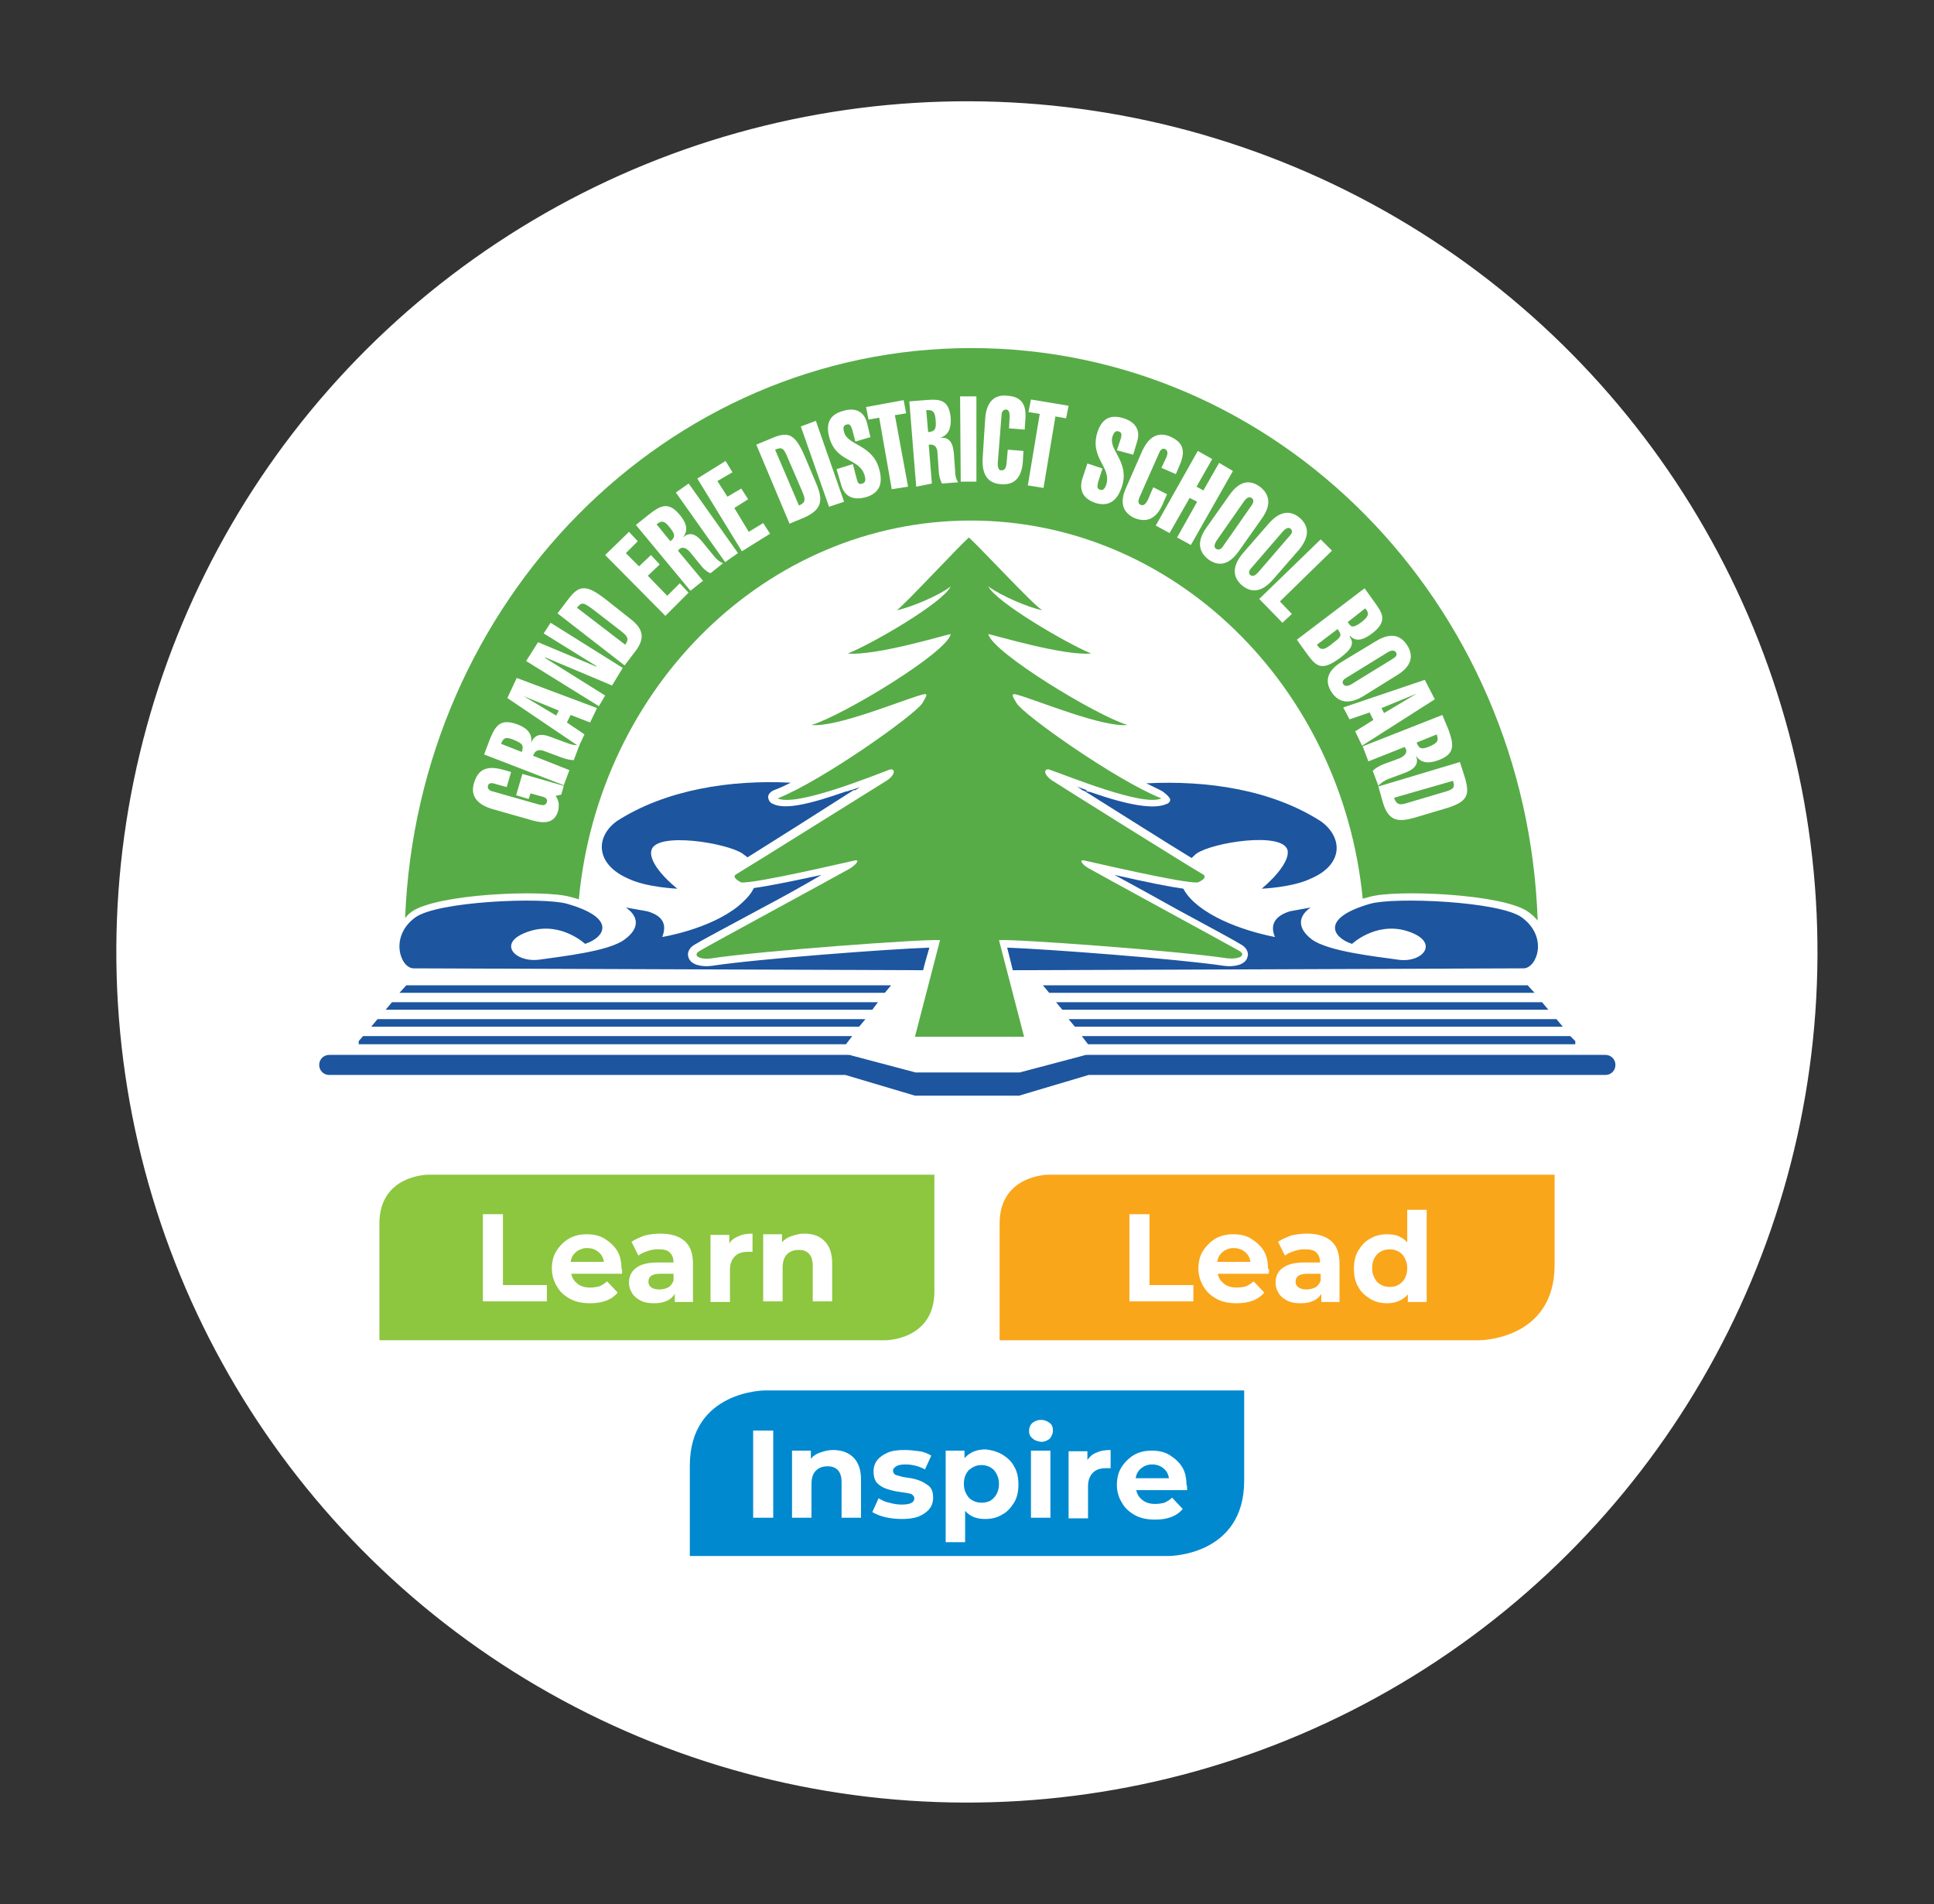 <?xml version="1.0" encoding="utf-8"?>
<!-- Generator: Adobe Illustrator 25.4.1, SVG Export Plug-In . SVG Version: 6.00 Build 0)  -->
<svg version="1.1" id="Layer_1" xmlns="http://www.w3.org/2000/svg" xmlns:xlink="http://www.w3.org/1999/xlink" x="0px" y="0px"
	 viewBox="0 0 308.4 303.6" style="enable-background:new 0 0 308.4 303.6;" xml:space="preserve">
<rect x="0" y="0" width="308.4" height="303.6" fill="#333333" stroke="none"/>
<style type="text/css">
	.st0{fill:#FFFFFF;}
	.st1{fill:none;stroke:#FFFFFF;stroke-width:5.698;}
	.st2{fill:#57AC47;}
	.st3{fill:#1D559F;}
	.st4{fill:#8DC63F;}
	.st5{fill:#FAA61A;}
	.st6{fill:#0089CF;}
</style>
<g>
	<g>
		<path class="st0" d="M154.2,284.6c73.4,0,132.8-59.5,132.8-132.8c0-73.4-59.5-132.8-132.8-132.8S21.4,78.4,21.4,151.8
			C21.4,225.1,80.8,284.6,154.2,284.6"/>
		
			<ellipse transform="matrix(0.998 -6.151057e-02 6.151057e-02 0.998 -9.044 9.772)" class="st1" cx="154.2" cy="151.8" rx="132.8" ry="132.8"/>
	</g>
	<g>
		<path class="st2" d="M154.5,85.7c1.9,1.7,10.3,10.8,11.7,11.6c-2.1-0.4-6.6-2.3-8.6-3.8c1.2,2.5,12.5,9.1,16.4,10.7
			c-4.4,0.4-15.3-2.9-16.4-3.1c0.6,2.9,17.2,13,22.2,14.5c-4,0.4-14.3-3.9-17.5-4.8c-1.3-0.4-0.8,0.3-0.2,1.3
			c1.1,1.9,16,12.4,23.1,15.2c-2.9,1.4-15.2-3.7-17.9-4.6c-0.8-0.2-1,0.7,0.4,1.7c0.9,0.6,21.8,13.7,24.1,15c1,0.6-0.8,1.3-0.8,1.3
			c-2.3,0.2-17.1-3.3-18.1-3.5c-1-0.2-0.2,0.8,0.8,1.3c1,0.6,22.5,12.3,23.9,13.1c1.3,0.8-0.2,1.4-1.9,1.2
			c-7.9-1.2-33.9-3.1-36.4-2.9l4,15.4h-8.8h0.2h-8.8l4-15.4c-2.5-0.2-28.5,1.7-36.4,2.9c-1.7,0.3-3.3-0.4-1.9-1.2
			c1.3-0.8,22.9-12.5,23.9-13.1c1-0.6,1.7-1.5,0.8-1.3c-1,0.2-15.8,3.7-18.1,3.5c0,0-1.7-0.8-0.8-1.3c2.2-1.3,23.1-14.4,24.1-15
			c1.4-1,1.2-1.9,0.4-1.7c-2.7,1-15,6-17.9,4.6c7.1-2.8,21.9-13.3,23.1-15.2c0.6-1.1,1.1-1.7-0.2-1.3c-3.2,0.9-13.5,5.2-17.5,4.8
			c5-1.5,21.7-11.6,22.2-14.5c-1.1,0.2-12,3.5-16.4,3.1c3.8-1.5,15.2-8.1,16.4-10.7c-1.9,1.5-6.5,3.4-8.6,3.8
			C144.2,96.5,152.6,87.4,154.5,85.7"/>
		<path class="st2" d="M65.6,145.4c4-2.9,21.1-3.6,25.3-2.4c0.5,0.1,1,0.3,1.4,0.4c3.2-33.9,30-60.4,62.5-60.4
			c32.4,0,59.2,26.5,62.5,60.3c0.4-0.1,0.7-0.2,1.1-0.3c4.1-1.2,21.3-0.5,25.3,2.4c0.6,0.4,1.1,0.9,1.5,1.4
			c-1.7-50.8-41.5-91.3-90.3-91.3c-48.6,0-88.3,40.3-90.3,90.9C64.9,146,65.2,145.7,65.6,145.4"/>
		<path class="st3" d="M137.1,125.5c-0.5,0.2-1,0.4-1.5,0.5l0,0c-0.3,0.1-0.5,0.2-0.7,0.2c-6,2.1-9.7,2.9-11.6,2c0,0-0.7-0.2-0.8-1
			c-0.1-0.8,0.9-1.2,0.9-1.2c0.8-0.3,1.7-0.7,2.7-1.2c-9.6-0.5-19.9,1.1-27.7,6.1c-3.5,2.5-3.5,6.9,1.8,9.2c2.9,1.4,7.8,1.6,7.8,1.6
			c-2.7-2.2-4.6-4.7-4.1-6.2c0.9-2.9,12-1.1,14.5,0.6c0.3,0.2,0.5,0.4,0.8,0.6c4-2.5,11.9-7.5,16.9-10.7c0,0,0.1,0,0.2,0
			C136.4,126,136.7,125.8,137.1,125.5"/>
		<path class="st3" d="M113.5,154c-1.5,0.2-3.3-0.1-3.7-1.3c0-0.1-0.1-0.3-0.1-0.5c0-0.4,0.2-1.1,1.1-1.6c0.6-0.4,5.1-2.8,10.3-5.6
			c3.4-1.8,7.2-3.9,9.9-5.5c-5.1,1.1-8.6,1.8-10.8,2.1c-0.4,0.9-1.2,1.8-2.5,2.9c-4.6,3.7-12.1,4.9-12.1,4.9
			c0.5-1.3,0.8-3.2-2.4-4.1l-3.4-0.6c1.9,1.3,2.4,3.2-0.2,5.1c-2.5,1.9-10.1,2.7-13.5,3.2c-4.1,0.6-7.2-2.9-1.4-4.6
			c4.9-1.4,8.6,2.1,8.6,2.1c3.1-1,5.2-4.1-2.9-6.4c-3.9-1.1-20.7-0.4-24.2,2.2c-4.1,3-2.4,8-0.3,8.1l81.3,0.3c0.4-1.6,0.8-2.9,1-3.6
			C142,151.3,120.7,152.9,113.5,154"/>
		<path class="st3" d="M242.7,146.3c-3.5-2.6-20.3-3.3-24.2-2.2c-8,2.3-6,5.4-2.9,6.4c0,0,3.7-3.5,8.6-2.1c5.7,1.7,2.7,5.3-1.4,4.6
			c-3.5-0.5-11-1.3-13.6-3.2c-2.5-1.9-2.1-3.8-0.2-5.1l-3.3,0.6c-3.2,1-2.9,2.9-2.4,4.1c0,0-7.5-1.3-12.1-4.9c-1.3-1-2.1-2-2.5-2.8
			c-2.2-0.3-5.7-1-11-2.2c2.8,1.5,6.6,3.6,10,5.5c5.2,2.8,9.6,5.2,10.2,5.6c0.9,0.5,1.1,1.2,1.1,1.6c0,0.2-0.1,0.4-0.1,0.5
			c-0.4,1.2-2.2,1.5-3.7,1.3c-7.3-1.1-28.6-2.7-34.6-2.9c0.2,0.7,0.5,2,0.9,3.6l81.5-0.3C245.1,154.3,246.9,149.4,242.7,146.3"/>
		<path class="st3" d="M210.7,131c-7.9-5.1-18.2-6.6-27.9-6.1c1,0.5,2.3,1.1,2.6,1.3c0,0,1.3,0.9,1.2,1.4c-0.1,0.5-0.6,0.6-0.6,0.6
			c-2,0.9-6.1,0.2-12.1-1.9c-0.1,0-0.5-0.1-0.8-0.2c0.1,0,0.2,0,0.2-0.1c-0.5-0.2-1.1-0.4-1.6-0.6c0.4,0.2,0.7,0.5,1.1,0.7
			c0,0,0.1,0,0.1,0c5.1,3.2,13,8.2,17.1,10.7c0.3-0.2,0.5-0.5,0.8-0.7c2.6-1.8,13.6-3.5,14.5-0.6c0.4,1.5-1.5,4-4.1,6.2
			c0,0,4.9-0.2,7.8-1.6C214.2,137.9,214.2,133.6,210.7,131"/>
		<polygon class="st3" points="141.1,158.3 142.1,157.1 64.8,157.1 63.7,158.3 		"/>
		<polygon class="st3" points="61.5,161 139.1,161 140,159.8 62.5,159.8 		"/>
		<polygon class="st3" points="59.2,163.7 137,163.7 138,162.5 60.2,162.5 		"/>
		<polygon class="st3" points="57.9,165.2 57.2,166 57.2,166.5 134.9,166.5 135.9,165.2 		"/>
		<path class="st3" d="M154.2,174.7h8.3l11.1-3.3H256c0.9,0,1.6-0.7,1.6-1.6c0-0.9-0.7-1.6-1.6-1.6h-82.6c-0.2,0-0.4,0-0.6,0.1
			l-10.2,2.7h-8.3h0h-8.3l-10.2-2.7c-0.2-0.1-0.4-0.1-0.6-0.1H52.5c-0.9,0-1.6,0.7-1.6,1.6c0,0.9,0.7,1.6,1.6,1.6h82.3l11.1,3.3
			H154.2L154.2,174.7z"/>
		<polygon class="st3" points="167.3,158.3 166.3,157.1 243.6,157.1 244.7,158.3 		"/>
		<polygon class="st3" points="246.9,161 169.4,161 168.4,159.8 245.9,159.8 		"/>
		<polygon class="st3" points="249.2,163.7 171.4,163.7 170.4,162.5 248.2,162.5 		"/>
		<polygon class="st3" points="250.4,165.2 251.2,166 251.2,166.5 173.5,166.5 172.5,165.2 		"/>
		<path class="st0" d="M88.6,126.9c0.3,0.4,0.4,0.8,0.5,1.2c0,0.4,0,0.8-0.1,1.2c-0.5,1.6-1.6,2.3-4.5,1.4l-6-1.7
			c-3-0.9-3.4-2.6-2.9-4.2c0.6-2,1.9-2.8,4.5-2.1l1.4,0.4l-0.7,2.4l-1.8-0.5c-0.5-0.2-1.1-0.2-1.2,0.3c-0.1,0.5,0.3,0.8,0.8,0.9
			l7.4,2.1c0.5,0.1,1,0.2,1.2-0.4c0.2-0.5-0.3-0.8-0.8-0.9l-1.8-0.5l-0.3,0.9l-2-0.6l1-3.4l6.6,1.9l-0.4,1.4L88.6,126.9z"/>
		<path class="st0" d="M79.9,118.6c0.4-1.1,0.9-1.1,2.1-0.6c1.2,0.5,1.6,0.8,1.2,1.9L79.9,118.6z M90.8,122.8l-5.8-2.3l0.2-0.4
			c0.2-0.4,0.8-0.7,1.7-0.3l2.7,1c0.5,0.2,1.3,0.4,1.9,0.4l0.9-2.4c-0.6,0.1-1.4-0.1-1.9-0.3l-2.7-1c-1.8-0.7-2.6-0.2-3.1,0.9l0,0
			c0.2-1.4-0.6-2.3-2.2-2.9c-2.7-1-3.5,0.2-4.4,2.4l-0.9,2.4l12.7,4.9L90.8,122.8z"/>
		<path class="st0" d="M88.7,114.1l-5.2-3.1l0,0l5.6,2.3L88.7,114.1z M80.9,111.3l11.4,7.7l0.9-1.9l-2.8-1.9l0.6-1.2l3.1,1.2
			l1.1-2.3l-12.8-4.8L80.9,111.3z"/>
		<polygon class="st0" points="83.9,105.4 85.8,102.4 95.1,106.3 95.1,106.2 86.7,101 87.8,99.3 99.3,106.5 97.6,109.3 86.9,104.8 
			86.9,104.9 96.5,110.9 95.5,112.6 		"/>
		<path class="st0" d="M92,96.9c0.8-1,1.1-0.8,2.6,0.3l4.4,3.4c1,0.8,1.4,1.2,0.7,2.2L92,96.9z M99.6,106.1l1.6-2.1
			c2-2.5,1.1-4-0.9-5.5l-3.8-3c-3.2-2.5-4.3-2.1-6,0.2l-1.6,2.1L99.6,106.1z"/>
		<polygon class="st0" points="106.1,98.2 96.5,88.5 100.3,84.8 101.7,86.3 99.8,88.2 101.9,90.3 103.8,88.5 105.2,90 103.3,91.8 
			106.4,95 108.4,93 109.8,94.5 		"/>
		<path class="st0" d="M104.7,83.6c0.9-0.7,1.3-0.5,2.1,0.5c0.8,1,1,1.5,0.1,2.2L104.7,83.6z M112.1,92.6l-4-4.8l0.3-0.3
			c0.4-0.3,1-0.2,1.6,0.5l1.8,2.2c0.3,0.4,0.9,1,1.5,1.2l2-1.6c-0.6-0.2-1.2-0.8-1.5-1.2l-1.8-2.2c-1.2-1.5-2.2-1.5-3.1-0.7l0,0
			c0.9-1.1,0.6-2.3-0.5-3.6c-1.8-2.2-3.1-1.5-5,0l-2,1.6l8.7,10.5L112.1,92.6z"/>
		
			<rect x="111.5" y="76.6" transform="matrix(0.816 -0.578 0.578 0.816 -27.486 80.476)" class="st0" width="2.5" height="13.6"/>
		<polygon class="st0" points="118.3,87.9 111.2,76.3 115.7,73.5 116.8,75.3 114.4,76.7 116,79.2 118.2,77.9 119.3,79.6 117.1,81 
			119.4,84.8 121.7,83.4 122.8,85.1 		"/>
		<path class="st0" d="M123.6,71.7c1.2-0.5,1.4-0.2,2.1,1.5l2.2,5.1c0.5,1.2,0.7,1.8-0.5,2.3L123.6,71.7z M125.9,83.5l2.4-1
			c2.9-1.3,2.9-2.9,1.9-5.3l-1.9-4.5c-1.6-3.7-2.7-3.9-5.3-2.8l-2.4,1L125.9,83.5z"/>
		<polygon class="st0" points="132.2,80.8 127.7,68 130.1,67.1 134.6,80 		"/>
		<path class="st0" d="M136.4,70.4l-0.5-1.9c-0.2-0.6-0.4-1-0.9-0.8c-0.5,0.1-0.6,0.5-0.4,1.2c0.6,2.2,4.5,1.9,5.6,5.9
			c0.7,2.5-0.1,3.9-2.2,4.5c-1.6,0.4-3.3,0.2-3.9-2.1l-0.7-2.4L136,74l0.6,2.3c0.2,0.8,0.4,1,0.9,0.8c0.4-0.1,0.6-0.4,0.4-1.2
			c-0.8-3-4.6-2-5.7-6.3c-0.6-2.4,0.4-3.6,2.3-4.1c1.7-0.5,3.3-0.1,3.8,2.1l0.5,2.1L136.4,70.4z"/>
		<polygon class="st0" points="138.5,66.9 138.1,64.9 144.1,63.8 144.5,65.9 142.7,66.2 144.8,77.6 142.2,78 140.2,66.6 		"/>
		<path class="st0" d="M147.7,65.4c1.2-0.1,1.4,0.4,1.5,1.6c0.1,1.3,0,1.8-1.2,1.9L147.7,65.4z M148.6,77.1l-0.5-6.2l0.4,0
			c0.5,0,1,0.4,1,1.4l0.2,2.9c0,0.5,0.2,1.3,0.5,1.9l2.6-0.2c-0.4-0.5-0.5-1.3-0.5-1.9l-0.2-2.8c-0.2-1.9-0.9-2.5-2.2-2.4l0,0
			c1.4-0.4,1.8-1.6,1.7-3.2c-0.3-2.9-1.7-3-4.1-2.8l-2.5,0.2l1.1,13.6L148.6,77.1z"/>
		<polygon class="st0" points="153.2,76.8 153.1,63.2 155.7,63.2 155.7,76.8 		"/>
		<path class="st0" d="M163.2,71.9l-0.1,1.8c-0.2,2.5-1.4,3.7-3.5,3.5c-1.7-0.1-3.1-1.1-2.9-4.2l0.4-6.2c0.2-3.1,1.8-3.9,3.5-3.7
			c1.8,0.1,3.2,0.9,2.9,3.9l-0.1,1.5l-2.5-0.2l0.1-1.9c0-0.6-0.1-1.1-0.6-1.1c-0.5,0-0.7,0.5-0.7,1l-0.6,7.6c0,0.6,0.1,1.1,0.6,1.1
			c0.6,0,0.7-0.5,0.8-1l0.2-2.3L163.2,71.9z"/>
		<polygon class="st0" points="164,65.7 164.4,63.7 170.4,64.7 170,66.7 168.3,66.4 166.4,77.8 163.9,77.4 165.8,66 		"/>
		<path class="st0" d="M178.1,71.8l0.6-1.8c0.2-0.6,0.2-1.1-0.3-1.2c-0.5-0.2-0.8,0.2-1,0.8c-0.7,2.2,2.8,4,1.5,8
			c-0.8,2.4-2.2,3.2-4.2,2.6c-1.5-0.5-2.8-1.6-2.1-3.9l0.8-2.4l2.4,0.8l-0.7,2.2c-0.2,0.8-0.1,1,0.3,1.2c0.4,0.1,0.7,0,1-0.8
			c0.9-2.9-2.7-4.2-1.4-8.4c0.8-2.4,2.3-2.8,4.2-2.2c1.6,0.5,2.8,1.7,2.1,3.8l-0.6,2L178.1,71.8z"/>
		<path class="st0" d="M186.1,78.8l-0.7,1.6c-1,2.3-2.5,3-4.5,2.2c-1.5-0.7-2.6-2.1-1.3-4.9l2.5-5.7c1.3-2.9,3-3,4.5-2.4
			c1.7,0.8,2.7,1.9,1.5,4.6l-0.6,1.4l-2.3-1l0.8-1.7c0.2-0.5,0.3-1-0.2-1.3c-0.5-0.2-0.8,0.2-1,0.7l-3.1,7c-0.2,0.5-0.3,1,0.2,1.2
			c0.5,0.2,0.8-0.2,1.1-0.7l0.9-2.1L186.1,78.8z"/>
		<polygon class="st0" points="184.3,83.8 191,71.9 193.3,73.2 190.8,77.6 191.9,78.2 194.4,73.8 196.6,75.1 189.9,86.9 187.7,85.7 
			190.9,80 189.7,79.4 186.5,85 		"/>
		<path class="st0" d="M198.4,79.9c0.3-0.4,0.7-0.8,1.2-0.5c0.4,0.3,0.3,0.8-0.1,1.3l-4.4,6.3c-0.3,0.5-0.7,0.8-1.2,0.5
			c-0.4-0.3-0.2-0.8,0.1-1.3L198.4,79.9z M201.2,82.7c1.8-2.5,1-4.1-0.3-5.1c-1.4-1-3.1-1.2-4.9,1.4l-3.6,5.1
			c-1.8,2.5-1,4.1,0.3,5.1c1.4,1,3.1,1.2,4.9-1.4L201.2,82.7z"/>
		<path class="st0" d="M204.6,84.7c0.4-0.4,0.8-0.7,1.2-0.4c0.4,0.4,0.2,0.8-0.2,1.2l-5,5.8c-0.4,0.4-0.8,0.7-1.2,0.4
			c-0.4-0.3-0.2-0.8,0.2-1.2L204.6,84.7z M207.1,87.7c2-2.4,1.4-4,0.2-5.1c-1.3-1.1-3-1.4-5,0.9l-4.1,4.7c-2,2.4-1.4,4-0.2,5.1
			c1.3,1.1,3,1.4,5-0.9L207.1,87.7z"/>
		<polygon class="st0" points="200.8,95.5 210.6,86 212.4,87.8 204.1,95.9 206,97.9 204.5,99.3 		"/>
		<path class="st0" d="M213.3,100.3c0.6,0.9,0.8,1.1-0.7,2.2c-1.1,0.9-1.9,1.5-2.6,0.3L213.3,100.3z M206.8,102l1.5,2.1
			c1.6,2.2,2.4,3,5.4,0.8c1.4-1.1,2.5-2.1,1.5-3.4l0.1-0.1c1,1.1,2.3,0.5,3.5-0.4c2.6-2,1.6-3.3,0.3-5.1l-1.5-2.1L206.8,102z
			 M217.7,97c0.8,0.9,0.4,1.4-0.6,2.2c-1.6,1.2-1.7,0.6-2.2,0L217.7,97z"/>
		<path class="st0" d="M221.3,104c0.5-0.3,1-0.4,1.3,0c0.3,0.5-0.1,0.8-0.6,1.1l-6.5,4c-0.5,0.3-1,0.4-1.3,0
			c-0.3-0.5,0.1-0.8,0.6-1.1L221.3,104z M222.7,107.7c2.7-1.6,2.6-3.4,1.7-4.8c-0.9-1.4-2.4-2.3-5.1-0.6l-5.3,3.2
			c-2.7,1.6-2.6,3.4-1.7,4.8c0.9,1.4,2.4,2.3,5.1,0.7L222.7,107.7z"/>
		<path class="st0" d="M220.3,112.9l5.6-2.3l0,0l-5.2,3.1L220.3,112.9z M227.2,108.4l-13,4.4l1,1.9l3.2-1.1l0.6,1.2l-2.9,1.8
			l1.1,2.3l11.6-7.4L227.2,108.4z"/>
		<path class="st0" d="M229.1,117.1c0.4,1.1,0,1.4-1.1,1.9c-1.2,0.5-1.7,0.5-2.1-0.6L229.1,117.1z M218.2,121.4l5.8-2.3l0.2,0.4
			c0.2,0.4-0.1,1-1,1.4l-2.7,1c-0.5,0.2-1.2,0.6-1.6,1l0.9,2.4c0.4-0.5,1.1-0.9,1.6-1.1l2.7-1c1.8-0.7,2.1-1.6,1.7-2.7l0,0
			c0.8,1.2,2,1.3,3.6,0.7c2.7-1,2.4-2.5,1.6-4.8L230,114l-12.7,5L218.2,121.4z"/>
		<path class="st0" d="M231.7,124.5c0.4,1.2,0,1.4-1.8,1.9l-5.4,1.6c-1.2,0.4-1.8,0.4-2.2-0.8L231.7,124.5z M219.8,125.4l0.7,2.5
			c0.9,3.1,2.5,3.2,5,2.5l4.7-1.4c3.9-1.1,4.2-2.2,3.4-5l-0.8-2.5L219.8,125.4z"/>
	</g>
	<g>
		<path class="st4" d="M68.3,187.3c0,0-7.8,0-7.8,7.8v18.6h80.7c0,0,7.8,0,7.8-7.8v-18.6H68.3z"/>
	</g>
	<g>
		<path class="st0" d="M77,193.6h3.2v11.3h7v2.6H77V193.6z"/>
		<path class="st0" d="M99.2,203.1h-8.1c0.1,0.7,0.5,1.2,1,1.6c0.5,0.4,1.2,0.6,2,0.6c0.6,0,1.1-0.1,1.5-0.2
			c0.4-0.2,0.8-0.4,1.2-0.8l1.7,1.8c-1,1.2-2.5,1.7-4.4,1.7c-1.2,0-2.3-0.2-3.2-0.7c-0.9-0.5-1.6-1.1-2.1-2
			c-0.5-0.8-0.8-1.8-0.8-2.8c0-1,0.2-2,0.7-2.8c0.5-0.8,1.2-1.5,2-2c0.9-0.5,1.8-0.7,2.9-0.7c1,0,2,0.2,2.8,0.7
			c0.8,0.5,1.5,1.1,2,1.9c0.5,0.8,0.7,1.8,0.7,2.9C99.2,202.3,99.2,202.6,99.2,203.1z M91.9,199.6c-0.5,0.4-0.8,0.9-0.9,1.6h5.3
			c-0.1-0.7-0.4-1.2-0.9-1.6c-0.5-0.4-1.1-0.6-1.8-0.6C93,199,92.4,199.2,91.9,199.6z"/>
		<path class="st0" d="M109.2,197.9c0.9,0.8,1.3,2,1.3,3.6v6.1h-2.9v-1.3c-0.6,1-1.7,1.5-3.3,1.5c-0.8,0-1.5-0.1-2.1-0.4
			c-0.6-0.3-1.1-0.7-1.4-1.2c-0.3-0.5-0.5-1-0.5-1.7c0-1,0.4-1.8,1.1-2.3c0.7-0.6,1.9-0.9,3.5-0.9h2.5c0-0.7-0.2-1.2-0.6-1.6
			c-0.4-0.4-1-0.5-1.9-0.5c-0.6,0-1.1,0.1-1.7,0.3c-0.6,0.2-1,0.4-1.4,0.7l-1.1-2.2c0.6-0.4,1.3-0.7,2.1-1c0.8-0.2,1.7-0.3,2.5-0.3
			C107,196.7,108.3,197.1,109.2,197.9z M106.5,205.3c0.4-0.2,0.7-0.6,0.9-1.1v-1.1h-2.1c-1.3,0-1.9,0.4-1.9,1.3
			c0,0.4,0.2,0.7,0.5,0.9c0.3,0.2,0.7,0.3,1.3,0.3C105.6,205.6,106.1,205.5,106.5,205.3z"/>
		<path class="st0" d="M117.8,197.1c0.6-0.3,1.4-0.4,2.2-0.4v2.9c-0.3,0-0.6,0-0.7,0c-0.9,0-1.6,0.2-2.1,0.7
			c-0.5,0.5-0.8,1.2-0.8,2.2v5.1h-3.1v-10.7h3v1.4C116.6,197.7,117.1,197.4,117.8,197.1z"/>
		<path class="st0" d="M131.5,197.9c0.8,0.8,1.2,2,1.2,3.5v6.1h-3.1v-5.7c0-0.8-0.2-1.5-0.6-1.9c-0.4-0.4-0.9-0.6-1.6-0.6
			c-0.8,0-1.4,0.2-1.9,0.7c-0.5,0.5-0.7,1.2-0.7,2.2v5.3h-3.1v-10.7h3v1.3c0.4-0.5,0.9-0.8,1.5-1c0.6-0.2,1.3-0.4,2-0.4
			C129.7,196.7,130.7,197.1,131.5,197.9z"/>
	</g>
	<g>
		<path class="st5" d="M167.2,187.3c0,0-7.8,0-7.8,7.8v18.6h76.5c0,0,12,0,12-12v-14.4H167.2z"/>
	</g>
	<g>
		<path class="st0" d="M180.1,193.6h3.2v11.3h7v2.6h-10.2V193.6z"/>
		<path class="st0" d="M202.3,203.1h-8.1c0.1,0.7,0.5,1.2,1,1.6c0.5,0.4,1.2,0.6,2,0.6c0.6,0,1.1-0.1,1.5-0.2
			c0.4-0.2,0.8-0.4,1.2-0.8l1.7,1.8c-1,1.2-2.5,1.7-4.4,1.7c-1.2,0-2.3-0.2-3.2-0.7c-0.9-0.5-1.6-1.1-2.1-2
			c-0.5-0.8-0.8-1.8-0.8-2.8c0-1,0.2-2,0.7-2.8c0.5-0.8,1.2-1.5,2-2c0.9-0.5,1.8-0.7,2.9-0.7c1,0,2,0.2,2.8,0.7
			c0.8,0.5,1.5,1.1,2,1.9c0.5,0.8,0.7,1.8,0.7,2.9C202.4,202.3,202.4,202.6,202.3,203.1z M195,199.6c-0.5,0.4-0.8,0.9-0.9,1.6h5.3
			c-0.1-0.7-0.4-1.2-0.9-1.6c-0.5-0.4-1.1-0.6-1.8-0.6C196.1,199,195.5,199.2,195,199.6z"/>
		<path class="st0" d="M212.3,197.9c0.9,0.8,1.3,2,1.3,3.6v6.1h-2.9v-1.3c-0.6,1-1.7,1.5-3.3,1.5c-0.8,0-1.5-0.1-2.1-0.4
			c-0.6-0.3-1.1-0.7-1.4-1.2c-0.3-0.5-0.5-1-0.5-1.7c0-1,0.4-1.8,1.1-2.3c0.8-0.6,1.9-0.9,3.5-0.9h2.5c0-0.7-0.2-1.2-0.6-1.6
			c-0.4-0.4-1-0.5-1.9-0.5c-0.6,0-1.1,0.1-1.7,0.3c-0.6,0.2-1,0.4-1.4,0.7l-1.1-2.2c0.6-0.4,1.3-0.7,2.1-1c0.8-0.2,1.7-0.3,2.5-0.3
			C210.1,196.7,211.4,197.1,212.3,197.9z M209.7,205.3c0.4-0.2,0.7-0.6,0.9-1.1v-1.1h-2.1c-1.3,0-1.9,0.4-1.9,1.3
			c0,0.4,0.2,0.7,0.5,0.9c0.3,0.2,0.7,0.3,1.3,0.3C208.8,205.6,209.2,205.5,209.7,205.3z"/>
		<path class="st0" d="M227.5,192.8v14.8h-3v-1.2c-0.8,0.9-1.9,1.4-3.3,1.4c-1,0-1.9-0.2-2.7-0.7c-0.8-0.5-1.5-1.1-1.9-1.9
			c-0.5-0.8-0.7-1.8-0.7-2.9c0-1.1,0.2-2.1,0.7-2.9c0.5-0.8,1.1-1.5,1.9-1.9c0.8-0.5,1.7-0.7,2.7-0.7c1.4,0,2.4,0.4,3.2,1.3v-5.2
			H227.5z M223.6,204.4c0.5-0.5,0.8-1.3,0.8-2.2c0-0.9-0.3-1.6-0.8-2.2c-0.5-0.5-1.2-0.8-2-0.8c-0.8,0-1.5,0.3-2,0.8
			c-0.5,0.5-0.8,1.3-0.8,2.2c0,0.9,0.3,1.6,0.8,2.2c0.5,0.5,1.2,0.8,2,0.8C222.5,205.2,223.1,204.9,223.6,204.4z"/>
	</g>
	<g>
		<path class="st6" d="M122,221.7c0,0-12,0-12,12v14.4h76.4c0,0,12,0,12-12v-14.4H122z"/>
	</g>
	<g>
		<path class="st0" d="M120.1,228.1h3.2V242h-3.2V228.1z"/>
		<path class="st0" d="M136.1,232.4c0.8,0.8,1.2,2,1.2,3.5v6.1h-3.1v-5.7c0-0.8-0.2-1.5-0.6-1.9c-0.4-0.4-0.9-0.6-1.6-0.6
			c-0.8,0-1.4,0.2-1.9,0.7c-0.5,0.5-0.7,1.2-0.7,2.2v5.3h-3.1v-10.7h3v1.3c0.4-0.5,0.9-0.8,1.5-1c0.6-0.2,1.3-0.4,2-0.4
			C134.2,231.2,135.3,231.6,136.1,232.4z"/>
		<path class="st0" d="M141.1,241.9c-0.8-0.2-1.5-0.5-2-0.8l1-2.2c0.5,0.3,1.1,0.6,1.7,0.7c0.7,0.2,1.3,0.3,2,0.3c1.3,0,2-0.3,2-1
			c0-0.3-0.2-0.5-0.5-0.7c-0.4-0.1-0.9-0.2-1.7-0.3c-0.9-0.1-1.6-0.3-2.2-0.5c-0.6-0.2-1.1-0.5-1.5-0.9c-0.4-0.4-0.6-1.1-0.6-1.9
			c0-0.7,0.2-1.3,0.6-1.8c0.4-0.5,1-0.9,1.7-1.2c0.7-0.3,1.6-0.4,2.7-0.4c0.8,0,1.5,0.1,2.3,0.2s1.4,0.4,1.9,0.7l-1,2.2
			c-0.9-0.5-2-0.8-3.1-0.8c-0.7,0-1.2,0.1-1.5,0.3c-0.3,0.2-0.5,0.4-0.5,0.7c0,0.3,0.2,0.6,0.5,0.7c0.4,0.1,0.9,0.3,1.7,0.4
			c0.9,0.1,1.6,0.3,2.1,0.5s1,0.5,1.5,0.9c0.4,0.4,0.6,1,0.6,1.8c0,0.7-0.2,1.3-0.6,1.8c-0.4,0.5-1,0.9-1.7,1.2
			c-0.8,0.3-1.7,0.4-2.7,0.4C142.9,242.2,142,242.1,141.1,241.9z"/>
		<path class="st0" d="M159.8,231.9c0.8,0.5,1.5,1.1,1.9,1.9c0.5,0.8,0.7,1.8,0.7,2.9c0,1.1-0.2,2.1-0.7,2.9
			c-0.5,0.8-1.1,1.5-1.9,1.9c-0.8,0.5-1.7,0.7-2.7,0.7c-1.4,0-2.4-0.4-3.2-1.3v5h-3.1v-14.6h3v1.2c0.8-0.9,1.9-1.4,3.4-1.4
			C158,231.2,158.9,231.4,159.8,231.9z M158.5,238.8c0.5-0.5,0.8-1.3,0.8-2.2c0-0.9-0.3-1.6-0.8-2.2c-0.5-0.5-1.2-0.8-2-0.8
			c-0.8,0-1.4,0.3-2,0.8c-0.5,0.5-0.8,1.3-0.8,2.2c0,0.9,0.3,1.6,0.8,2.2c0.5,0.5,1.2,0.8,2,0.8C157.3,239.6,158,239.4,158.5,238.8z
			"/>
		<path class="st0" d="M164.6,229.3c-0.4-0.3-0.5-0.7-0.5-1.2c0-0.5,0.2-0.9,0.5-1.2c0.4-0.3,0.8-0.5,1.4-0.5c0.6,0,1,0.2,1.4,0.5
			c0.4,0.3,0.5,0.7,0.5,1.2c0,0.5-0.2,0.9-0.5,1.3c-0.4,0.3-0.8,0.5-1.4,0.5C165.4,229.8,165,229.7,164.6,229.3z M164.4,231.3h3.1
			V242h-3.1V231.3z"/>
		<path class="st0" d="M174.9,231.6c0.6-0.3,1.4-0.4,2.2-0.4v2.9c-0.3,0-0.6,0-0.7,0c-0.9,0-1.6,0.2-2.1,0.7
			c-0.5,0.5-0.8,1.2-0.8,2.2v5.1h-3.1v-10.7h3v1.4C173.8,232.2,174.3,231.8,174.9,231.6z"/>
		<path class="st0" d="M189.3,237.6h-8.1c0.1,0.7,0.5,1.2,1,1.6c0.5,0.4,1.2,0.6,2,0.6c0.6,0,1.1-0.1,1.5-0.2
			c0.4-0.2,0.8-0.4,1.2-0.8l1.7,1.8c-1,1.2-2.5,1.7-4.4,1.7c-1.2,0-2.3-0.2-3.2-0.7c-0.9-0.5-1.6-1.1-2.1-2
			c-0.5-0.8-0.8-1.8-0.8-2.8c0-1,0.2-2,0.7-2.8c0.5-0.8,1.2-1.5,2-2c0.9-0.5,1.8-0.7,2.9-0.7c1,0,2,0.2,2.8,0.7
			c0.8,0.5,1.5,1.1,2,1.9c0.5,0.8,0.7,1.8,0.7,2.9C189.3,236.8,189.3,237,189.3,237.6z M182,234.1c-0.5,0.4-0.8,0.9-0.9,1.6h5.3
			c-0.1-0.7-0.4-1.2-0.9-1.6c-0.5-0.4-1.1-0.6-1.8-0.6C183.1,233.5,182.5,233.7,182,234.1z"/>
	</g>
</g>
</svg>
